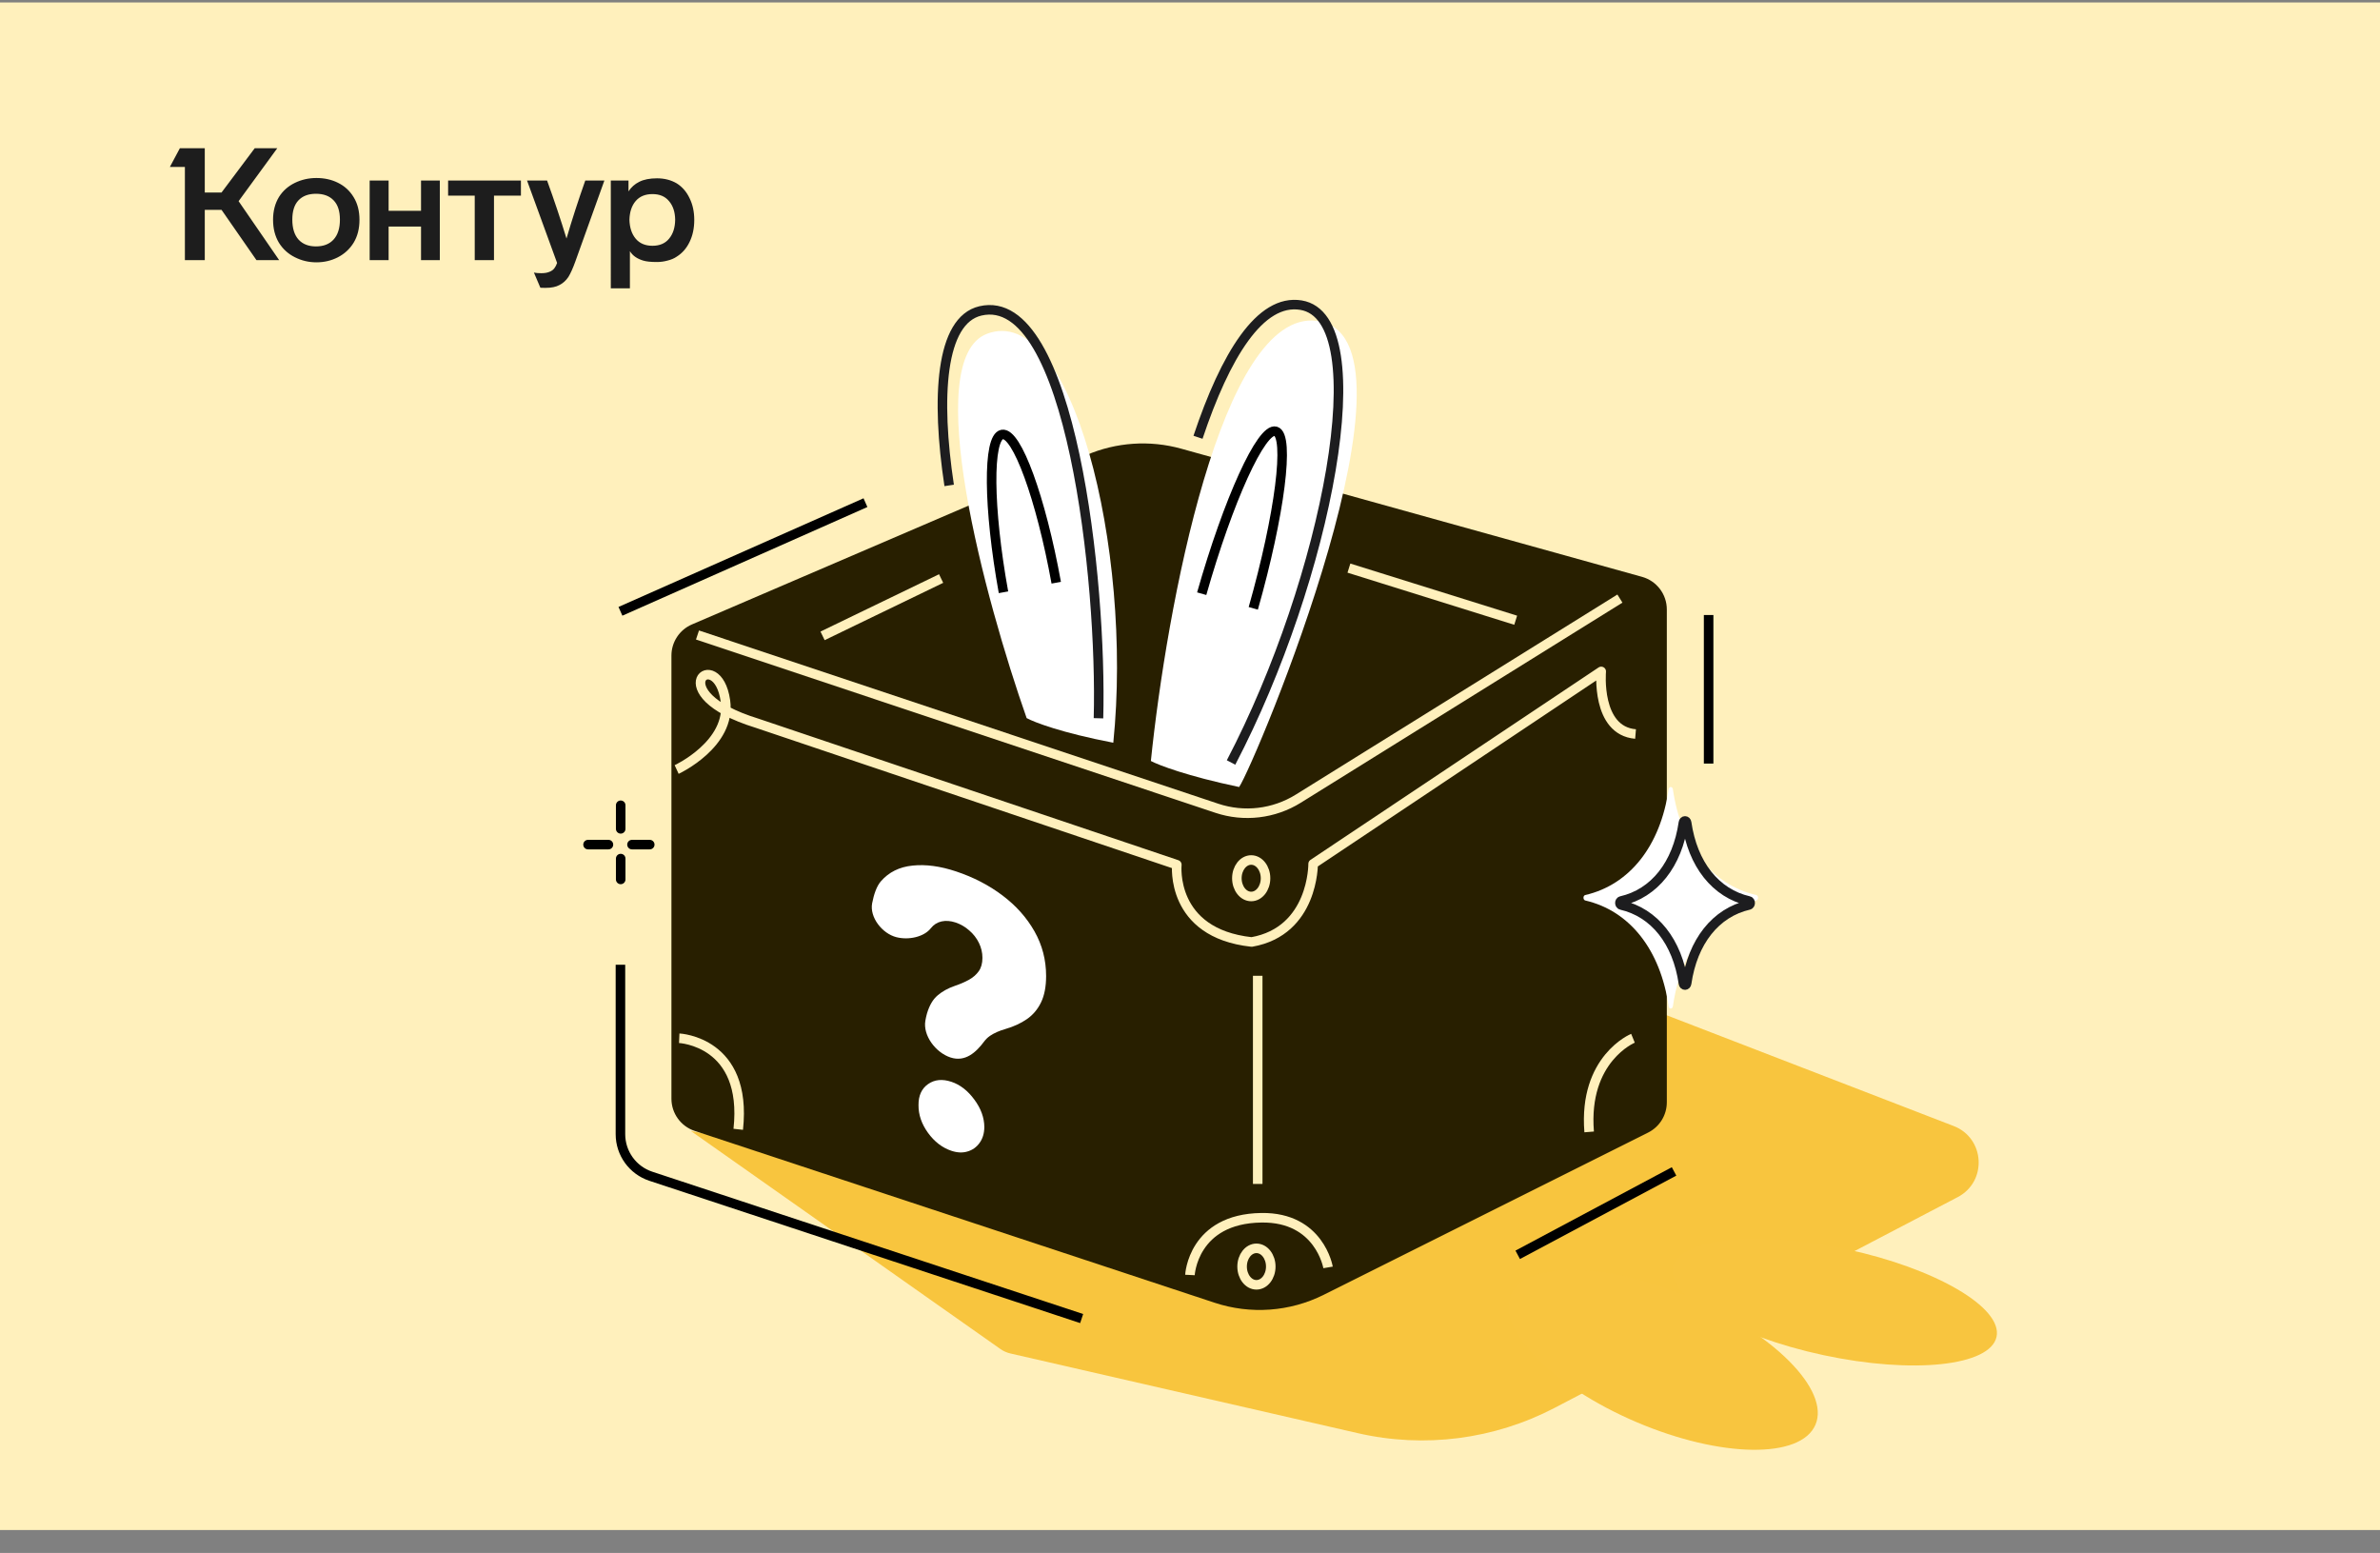 <svg xmlns="http://www.w3.org/2000/svg" width="466" height="304" fill="none"><rect width="100%" height="100%" fill="#808080" stroke="none"/><path fill="#FFF0BC" d="M0 .482h466v299.037H0z"/><path fill="#F6B50E" d="m195.869 264.08-60.577-42.663c24.319 4.373 81.887 26.767 100.254 32.143 18.367 5.375 18.622 0 18.622 0s65.662-32.132 68.111-35.204c2.449-3.072 1.021-19.467 0-21.173l60.243 23.248c6.141 2.37 6.624 10.873.79 13.922l-78.901 41.244c-11.847 6.192-25.515 7.953-38.544 4.965l-68.021-15.601c-.71-.162-1.382-.462-1.977-.881Z" opacity=".72"/><path fill="#281F00" d="M131.466 128.336v86.753c0 2.861 1.835 5.4 4.552 6.298l101.798 33.637c7.042 2.327 14.72 1.772 21.353-1.545l63.526-31.763c2.247-1.124 3.667-3.42 3.667-5.933v-96.471c0-2.979-1.986-5.593-4.856-6.39l-90.22-25.086c-6.158-1.712-12.716-1.271-18.589 1.251l-77.215 33.154c-2.436 1.046-4.016 3.443-4.016 6.095Z"/><path stroke="#FFF0BC" stroke-width="1.869" d="m161.056 124.479 23.214-11.224m79.846-2.041 32.653 10.204"/><path stroke="#000" stroke-width="1.869" d="m297.166 245.645 30.612-16.326"/><path fill="#fff" d="M186.089 207.007c-2.916-.972-5.401-4.316-4.906-7.18.09-.524.197-1.001.32-1.429.48-1.599 1.174-2.779 2.082-3.538.909-.777 2.016-1.392 3.322-1.845 1.041-.35 1.966-.747 2.776-1.191.826-.456 1.479-1.023 1.958-1.699.479-.676.719-1.546.719-2.608 0-1.028-.232-2.011-.694-2.949-.463-.938-1.099-1.751-1.909-2.439-.793-.699-1.677-1.212-2.652-1.537-.975-.325-1.892-.395-2.751-.211-.843.189-1.537.628-2.082 1.317-1.337 1.712-4.324 2.388-6.761 1.767-2.8-.713-5.275-3.916-4.745-6.647.345-1.782.889-3.333 1.69-4.27 1.57-1.811 3.644-2.844 6.222-3.099 2.577-.273 5.42.108 8.526 1.144 3.404 1.134 6.428 2.7 9.072 4.696 2.66 2.001 4.75 4.344 6.271 7.028 1.52 2.684 2.28 5.602 2.28 8.755 0 2.072-.331 3.791-.992 5.156-.66 1.365-1.586 2.458-2.776 3.281-1.173.811-2.552 1.448-4.139 1.912-1.239.353-2.272.81-3.098 1.371-.444.311-.821.681-1.135 1.103-1.553 2.083-3.683 4.084-6.598 3.112Zm.198 18.277c-1.785-.595-3.313-1.767-4.585-3.514-1.256-1.743-1.876-3.552-1.859-5.427-.017-1.852.603-3.222 1.859-4.11 1.272-.899 2.8-1.052 4.585-.457 1.702.567 3.197 1.728 4.486 3.481 1.289 1.736 1.942 3.53 1.958 5.382-.016 1.248-.33 2.285-.941 3.108-.595.83-1.38 1.387-2.355 1.672-.959.29-2.008.245-3.148-.135ZM257.744 62.8c-18.627-2.136-29.365 56.557-32.405 86.172 1.52.809 7.105 2.961 17.283 5.097 3.12-4.612 38.406-88.599 15.122-91.269Z"/><path stroke="#FFF0BC" stroke-linejoin="round" stroke-width="1.869" d="m317.177 117.179-62.979 39.172c-4.77 2.967-10.614 3.655-15.943 1.877l-101.688-33.919M246.258 231.77v-40.744M132.992 203.25s13.428.596 11.555 17.826"/><path stroke="#FFF0BC" stroke-linejoin="round" stroke-width="1.869" d="M132.486 150.642s10.748-4.985 9.549-13.448c-1.575-11.097-13.173-1.592 6.171 4.377.189.058 82.216 27.709 82.216 27.709s-1.387 13.381 14.647 15.126c12.168-2.136 12.038-15.298 12.038-15.298l56.41-37.668s-1.054 11.599 6.722 12.253M319.733 203.25s-9.739 3.99-8.578 18.335"/><path fill="#fff" d="M193.258 65.34c-13.185 5.016-.323 52.246 7.757 75.235 1.454.804 6.884 2.894 16.967 4.823 3.878-38.1-8.241-86.328-24.724-80.058Z"/><path stroke="#000" stroke-width="1.869" d="M206.809 114.073c-2.996-16.542-7.737-29.534-10.59-29.017-2.852.517-2.735 14.346.261 30.888"/><path fill="#fff" d="M343.876 175.217c-8.716-2.017-14.731-9.647-16.324-20.703-.086-.593-.757-.593-.843 0-1.593 11.056-7.608 18.686-16.324 20.703-.466.108-.453.957.013 1.065 8.713 2.022 14.725 9.656 16.314 20.718.084.593.754.576.84-.017 1.593-11.058 7.608-18.688 16.324-20.705.466-.106.466-.953 0-1.061Z"/><path stroke="#000" stroke-width="1.869" d="M245.389 119.091c5.214-18.349 7.18-33.867 4.392-34.659-2.788-.792-9.275 13.441-14.489 31.79"/><path stroke="#1D1D1F" stroke-linejoin="round" stroke-width="1.869" d="M215.08 140.608c.731-26.671-5.361-83.892-23.115-79.746-7.849 1.833-8.732 16.956-6.119 34.163M241.038 149.265c18.728-35.812 28.845-87.048 13.685-89.531-7.985-1.31-14.788 9.817-20.156 25.869"/><path stroke="#FFF0BC" stroke-linejoin="round" stroke-width="1.869" d="M232.99 249.593s.545-11.017 14.001-11.202c11.385-.161 13.04 9.718 13.04 9.718"/><path stroke="#1D1D1F" stroke-linecap="round" stroke-linejoin="round" stroke-width="1.869" d="M342.422 176.377c-6.505-1.494-10.994-7.15-12.183-15.344-.064-.44-.565-.44-.628 0-1.189 8.194-5.678 13.85-12.183 15.344-.348.08-.338.709.01.79 6.503 1.498 10.989 7.156 12.175 15.355.062.44.562.427.626-.013 1.189-8.195 5.678-13.851 12.183-15.345.347-.079.347-.707 0-.787Z"/><path stroke="#000" stroke-linecap="round" stroke-width="1.869" d="M121.531 157.64v4.616m0 9.9v-4.079M115.138 165.342h3.993m8.087 0h-3.474"/><ellipse cx="244.983" cy="171.926" stroke="#FFF0BC" stroke-width="1.869" rx="2.806" ry="3.571"/><ellipse cx="246.008" cy="247.947" stroke="#FFF0BC" stroke-width="1.869" rx="2.806" ry="3.571"/><path stroke="#000" stroke-linejoin="round" stroke-width="1.869" d="M121.481 188.859v33.172c0 3.742 2.401 7.062 5.954 8.236l84.351 27.855m-90.305-138.45 47.973-21.271"/><path stroke="#000" stroke-width="1.869" d="M334.546 149.477v-29.081"/><ellipse cx="325.657" cy="266.208" fill="#F8C53F" rx="32.398" ry="13.265" transform="rotate(23.058 325.657 266.208)"/><ellipse cx="359.24" cy="254.906" fill="#F8C53F" rx="32.398" ry="10.614" transform="rotate(12.089 359.24 254.906)"/><g clip-path="url(#a)"><path fill="#1D1D1D" d="m46.718 39.382 7.941 11.54h-4.446l-6.837-9.843h-3.28v9.843h-3.894v-18.235h-2.943l1.962-3.672h4.875v8.67h3.28l6.5-8.67h4.415l-7.573 10.367Zm6.745 3.641c0-1.707.388-3.199 1.165-4.474.756-1.193 1.788-2.108 3.096-2.746 1.308-.638 2.718-.957 4.231-.957 1.553 0 2.953.308 4.2.926 1.308.638 2.34 1.584 3.096 2.839.756 1.234 1.134 2.705 1.134 4.412 0 1.728-.378 3.219-1.134 4.474-.756 1.234-1.788 2.191-3.096 2.869-1.288.658-2.688.987-4.2.987-1.492 0-2.892-.329-4.2-.987-1.329-.658-2.381-1.615-3.158-2.869-.756-1.275-1.134-2.767-1.134-4.474Zm66.131-7.683h3.464v2.129c.532-.823 1.237-1.45 2.116-1.882.899-.453 2.054-.679 3.464-.679 1.451 0 2.739.329 3.863.987 1.084.679 1.921 1.645 2.514 2.9.613 1.234.92 2.654.92 4.258 0 1.625-.307 3.065-.92 4.32-.593 1.234-1.43 2.191-2.514 2.869-.511.35-1.114.607-1.809.771-.674.185-1.359.278-2.054.278-1.206 0-2.105-.093-2.698-.278-1.226-.37-2.095-.987-2.606-1.851v7.282h-3.74V35.34Zm-47.214 0h3.71v5.924h6.346v-5.924h3.679v15.582h-3.679v-6.572h-6.346v6.572h-3.71V35.34Zm15.36 0h14.256v2.962h-5.274v12.62h-3.771V38.302h-5.212v-2.962Zm19.376 0c1.39 3.826 2.657 7.611 3.802 11.354 1.083-3.703 2.309-7.487 3.678-11.354h3.741l-5.703 15.89c-.47 1.296-.919 2.293-1.349 2.993-.47.699-1.052 1.224-1.747 1.574-.675.37-1.574.555-2.698.555-.634 0-.981-.01-1.042-.031l-1.258-2.962c.389.082.869.123 1.442.123.694 0 1.256-.103 1.686-.308.388-.165.684-.391.889-.679.204-.267.378-.607.521-1.018l-5.887-16.137h3.925Zm-49.882 7.652c0 1.707.409 3.013 1.226 3.918.818.884 1.952 1.327 3.403 1.327 1.472 0 2.616-.442 3.434-1.327.838-.905 1.257-2.211 1.257-3.918 0-1.666-.409-2.921-1.226-3.764-.818-.864-1.972-1.296-3.464-1.296-1.472 0-2.616.432-3.434 1.296-.797.843-1.196 2.098-1.196 3.764Zm66.008.031c.041 1.543.45 2.777 1.226 3.703.777.926 1.871 1.388 3.281 1.388 1.41 0 2.494-.463 3.25-1.388.777-.926 1.175-2.16 1.196-3.703-.021-1.522-.419-2.736-1.196-3.641-.756-.926-1.84-1.388-3.25-1.388s-2.504.453-3.281 1.357c-.776.905-1.185 2.129-1.226 3.672Z"/></g><defs><clipPath id="a"><path fill="#fff" d="M33.149 28.813h103.037v27.871H33.149z"/></clipPath></defs></svg>